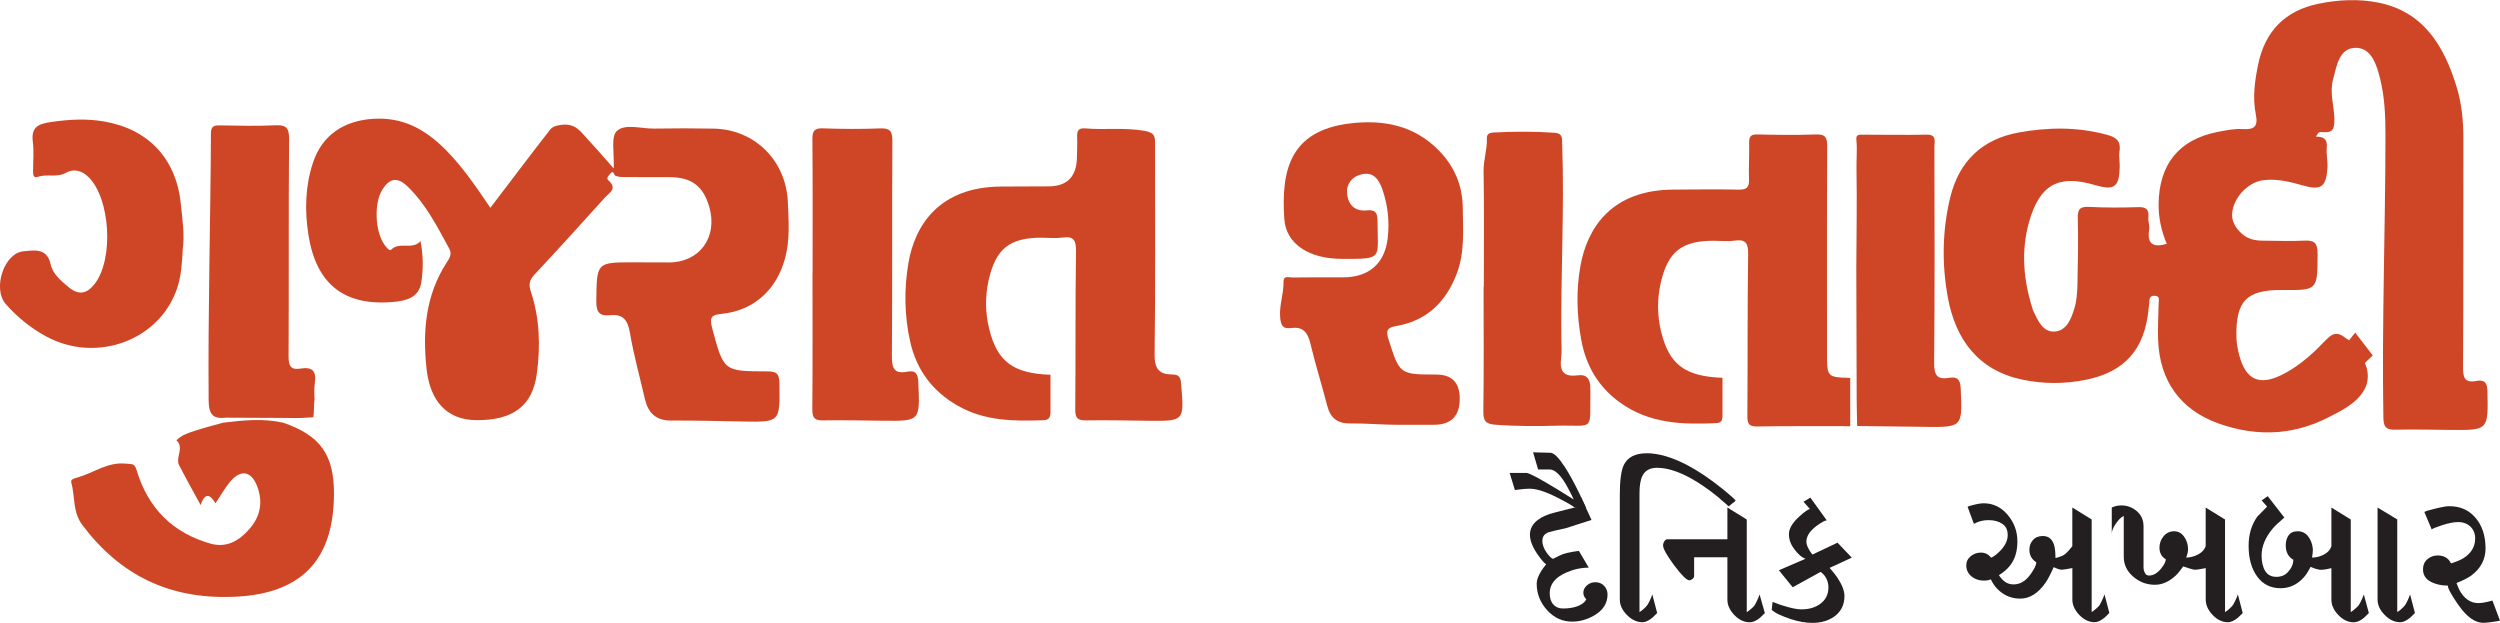 <svg xmlns="http://www.w3.org/2000/svg" width="293" height="73" viewBox="0 0 293 73" fill="none"><g clip-path="url(#clip0_0_1400)"><path d="M271.429 16.023C272.287 15.989 272.805 16.272 272.699 17.327C272.621 18.081 272.822 18.864 272.777 19.624C272.638 21.921 272.058 22.363 269.835 21.717C268.364 21.292 266.904 20.946 265.377 21.104C263.761 21.269 262.251 22.63 261.744 24.275C261.342 25.591 261.827 26.583 262.78 27.423C263.477 28.035 264.318 28.205 265.215 28.205C266.792 28.205 268.369 28.29 269.941 28.205C271.139 28.137 271.635 28.341 271.624 29.788C271.585 34.019 271.668 34.025 267.444 33.99C263.287 33.956 262 35.289 262.111 39.56C262.128 40.258 262.267 40.972 262.446 41.653C263.209 44.511 264.781 45.226 267.389 43.95C268.236 43.536 269.021 43.025 269.768 42.453C270.292 42.05 270.793 41.613 271.278 41.165C271.852 40.632 272.371 40.025 272.956 39.509C273.574 38.965 274.187 39.038 274.806 39.549C275.012 39.719 275.24 39.77 275.396 39.974C275.859 40.581 276.294 41.211 276.745 41.829C277.503 42.867 277.776 44.279 277.202 45.47C276.355 47.228 274.41 48.141 272.777 48.969C270.994 49.871 269.055 50.455 267.065 50.625C264.658 50.83 262.234 50.433 259.966 49.616C255.586 48.033 253.101 44.681 252.928 39.815C252.878 38.397 252.972 36.974 252.995 35.55C253 35.164 253.195 34.688 252.515 34.665C251.897 34.648 251.919 35.074 251.891 35.493C251.88 35.732 251.836 35.964 251.813 36.202C251.373 40.904 249.066 43.587 244.441 44.517C241.967 45.016 239.425 45.011 236.962 44.483C231.841 43.377 229.183 39.81 228.275 34.796C227.573 30.916 227.634 26.986 228.565 23.146C229.595 18.887 232.332 16.3 236.589 15.529C239.999 14.911 243.415 14.86 246.815 15.762C247.901 16.051 248.615 16.42 248.403 17.741C248.308 18.314 248.442 18.927 248.431 19.516C248.386 21.938 247.801 22.363 245.505 21.683C241.253 20.418 239.058 21.638 237.815 25.988C236.845 29.396 237.146 32.777 238.194 36.117C238.227 36.231 238.255 36.35 238.305 36.452C238.852 37.575 239.42 38.947 240.796 38.857C242.24 38.766 242.769 37.314 243.142 36.066C243.404 35.176 243.454 34.195 243.477 33.253C243.532 30.701 243.588 28.149 243.516 25.602C243.482 24.49 243.789 24.19 244.864 24.247C246.781 24.349 248.709 24.337 250.626 24.275C251.568 24.247 251.875 24.581 251.791 25.5C251.746 25.965 251.958 26.459 251.886 26.907C251.607 28.608 252.343 29.039 253.948 28.58C253.312 27.088 252.967 25.545 252.989 23.884C253.05 19.261 255.369 16.352 259.888 15.467C260.858 15.28 261.861 15.064 262.83 15.127C264.19 15.206 264.675 14.854 264.379 13.397C263.984 11.451 264.262 9.455 264.653 7.561C265.449 3.67 267.812 1.242 271.73 0.437C274.048 -0.04 276.411 -0.147 278.679 0.295C284.056 1.333 286.486 5.434 287.946 10.289C288.525 12.206 288.709 14.23 288.709 16.261C288.693 25.16 288.72 34.064 288.67 42.963C288.665 44.171 288.787 44.92 290.214 44.648C291.139 44.472 291.507 44.795 291.529 45.861C291.618 50.427 291.663 50.427 287.149 50.387C285.048 50.37 282.947 50.308 280.846 50.359C279.799 50.382 279.353 50.223 279.331 48.947C279.147 37.91 279.565 26.878 279.576 15.841C279.576 13.584 279.487 11.338 278.929 9.143C278.517 7.498 277.876 5.564 276.054 5.604C274.154 5.643 273.858 7.708 273.429 9.33C273.017 10.873 273.552 12.387 273.591 13.896C273.63 15.41 273.212 15.58 272.053 15.473C271.802 15.45 271.613 15.597 271.434 16.045L271.429 16.023Z" fill="#CF4627"></path><path d="M71.925 19.721C72.014 18.008 71.569 16.023 72.293 15.353C73.268 14.452 75.168 15.098 76.668 15.07C78.997 15.03 81.332 15.03 83.667 15.075C88.448 15.172 92.131 18.808 92.338 23.696C92.432 25.874 92.594 28.075 92.02 30.236C91.045 33.934 88.37 36.384 84.653 36.775C83.472 36.9 83.087 37.07 83.466 38.465C84.826 43.474 84.753 43.519 89.858 43.525C90.911 43.525 91.335 43.683 91.351 44.931C91.401 49.48 91.457 49.48 87.044 49.4C84.246 49.349 81.449 49.276 78.646 49.287C76.891 49.298 75.965 48.408 75.581 46.757C74.985 44.177 74.271 41.613 73.826 38.999C73.575 37.524 73.023 36.787 71.535 36.94C70.332 37.059 69.869 36.69 69.886 35.295C69.947 30.735 69.875 30.735 74.349 30.746C75.692 30.746 77.03 30.752 78.373 30.758C81.989 30.769 84.157 27.797 83.126 24.241C82.424 21.819 81.064 20.781 78.54 20.764C76.79 20.753 75.04 20.764 73.291 20.753C72.9 20.753 72.477 20.753 72.132 20.6C71.92 20.509 71.942 19.84 71.496 20.384C71.312 20.605 71.022 20.883 71.301 21.133C72.432 22.125 71.374 22.619 70.861 23.192C68.141 26.203 65.422 29.221 62.641 32.181C62.023 32.839 61.95 33.378 62.218 34.183C63.266 37.331 63.349 40.575 62.909 43.837C62.402 47.569 60.139 49.276 55.815 49.242C52.488 49.219 50.415 47.137 49.992 43.23C49.518 38.846 49.869 34.597 52.349 30.775C52.666 30.287 53.006 29.794 52.655 29.147C51.245 26.561 49.914 23.918 47.763 21.853C46.576 20.713 45.667 20.855 44.798 22.25C43.817 23.827 43.951 27.145 45.066 28.688C45.272 28.971 45.645 29.47 45.834 29.272C46.826 28.256 48.303 29.351 49.284 28.262C49.613 29.941 49.618 31.523 49.379 33.083C49.089 34.926 47.534 35.255 46.113 35.386C40.362 35.907 37.047 33.316 36.144 27.502C35.704 24.683 35.765 21.819 36.679 19.068C37.76 15.813 40.306 14.168 43.661 13.93C47.183 13.68 49.83 15.149 52.21 17.531C54.21 19.539 55.793 21.881 57.47 24.354C59.822 21.269 62.101 18.24 64.43 15.251C64.725 14.871 65.099 14.718 65.768 14.633C67.512 14.406 68.091 15.495 68.944 16.397C69.903 17.412 70.811 18.484 71.925 19.738V19.721Z" fill="#CF4627"></path><path d="M123.12 43.927C123.12 45.419 123.12 46.825 123.12 48.226C123.12 48.822 123.015 49.23 122.268 49.253C118.818 49.372 115.408 49.349 112.259 47.557C109.295 45.872 107.422 43.377 106.67 40.025C105.985 36.979 105.951 33.86 106.464 30.837C107.227 26.356 110.103 21.921 117.291 21.864C119.158 21.847 121.02 21.847 122.886 21.841C125.086 21.838 126.196 20.688 126.219 18.393C126.224 17.622 126.28 16.85 126.241 16.085C126.208 15.364 126.358 14.979 127.183 15.047C129.484 15.245 131.786 14.928 134.115 15.33C135.441 15.557 135.374 16.096 135.374 17.02C135.363 25.205 135.43 33.389 135.319 41.568C135.296 43.252 135.909 43.887 137.353 43.887C138.233 43.887 138.367 44.245 138.434 45.038C138.79 49.349 138.807 49.355 134.644 49.315C132.198 49.292 129.746 49.224 127.3 49.27C126.325 49.287 126.007 49.026 126.018 47.988C126.074 41.823 126.018 35.658 126.107 29.498C126.124 28.194 125.879 27.649 124.525 27.842C123.722 27.956 122.897 27.859 122.078 27.859C118.334 27.859 116.701 29.13 115.865 32.856C115.447 34.722 115.469 36.633 115.921 38.493C116.862 42.39 118.74 43.774 123.126 43.921L123.12 43.927Z" fill="#CF4627"></path><path d="M216.834 44.307V49.945H216.16C212.744 49.945 209.328 49.928 205.912 49.984C204.92 50.001 204.786 49.593 204.792 48.725C204.836 42.435 204.792 36.151 204.881 29.861C204.898 28.574 204.669 28.001 203.298 28.2C202.501 28.319 201.671 28.222 200.852 28.217C197.096 28.217 195.469 29.476 194.627 33.208C194.209 35.074 194.226 36.985 194.678 38.845C195.619 42.742 197.486 44.114 201.877 44.279C201.877 45.714 201.883 47.154 201.877 48.584C201.877 49.066 201.877 49.559 201.192 49.587C197.191 49.786 193.273 49.655 189.824 47.149C187.322 45.328 185.878 42.872 185.321 39.832C184.792 36.951 184.714 34.007 185.226 31.166C186.04 26.623 188.938 22.267 196.087 22.222C198.656 22.205 201.22 22.171 203.789 22.222C204.697 22.239 205.02 21.966 204.981 21.019C204.925 19.601 205.042 18.172 204.998 16.748C204.976 15.966 205.226 15.739 205.99 15.756C208.263 15.807 210.543 15.847 212.816 15.756C213.942 15.71 214.154 16.108 214.148 17.163C214.103 25.233 214.126 33.304 214.126 41.369C214.126 43.921 214.126 44.177 216.149 44.273C216.349 44.284 216.578 44.29 216.823 44.296L216.834 44.307Z" fill="#CF4627"></path><path d="M163.973 49.791C162.05 49.791 160.122 49.604 158.2 49.627C156.779 49.644 155.926 49.003 155.558 47.58C154.923 45.129 154.16 42.708 153.574 40.246C153.273 38.987 152.716 38.267 151.396 38.443C150.292 38.59 150.086 38.108 150.025 37.047C149.947 35.669 150.459 34.393 150.426 33.037C150.404 32.243 151.072 32.527 151.468 32.521C153.452 32.493 155.436 32.504 157.419 32.504C160.384 32.504 162.279 30.928 162.635 27.956C162.869 26.005 162.663 24.048 162.006 22.176C161.604 21.03 160.969 20.112 159.587 20.429C158.501 20.673 157.81 21.501 157.876 22.59C157.954 23.917 158.729 24.808 160.183 24.655C161.187 24.547 161.454 24.938 161.448 25.925C161.437 30.377 162.234 30.36 157.208 30.338C153.413 30.321 150.721 28.591 150.521 25.676C150.119 19.828 151.279 15.313 158.194 14.468C162.089 13.992 165.745 14.667 168.665 17.667C170.465 19.522 171.412 21.751 171.435 24.349C171.457 26.946 171.691 29.566 170.732 32.079C169.462 35.414 167.188 37.597 163.672 38.204C162.574 38.392 162.401 38.737 162.736 39.781C164.051 43.876 164.017 43.887 168.353 43.899C170.173 43.903 171.083 44.85 171.083 46.74C171.083 48.782 170.054 49.797 167.996 49.786C166.653 49.786 165.316 49.786 163.973 49.786C163.973 49.729 163.973 49.843 163.973 49.786V49.791Z" fill="#CF4627"></path><path d="M33.179 49.536C37.548 51.028 39.169 53.308 39.142 57.931C39.097 65.871 35.096 69.711 27.16 69.954C19.827 70.181 14.115 67.448 9.668 61.555C8.47 59.967 8.821 58.197 8.353 56.541C8.247 56.155 8.754 56.053 9.094 55.957C10.978 55.429 12.594 54.114 14.762 54.34C15.503 54.42 15.759 54.272 16.015 55.117C17.353 59.575 20.273 62.474 24.686 63.716C26.581 64.249 28.069 63.358 29.295 61.923C30.515 60.494 30.805 58.872 30.192 57.131C29.501 55.169 28.208 54.936 26.915 56.524C26.33 57.244 25.868 58.072 25.255 58.991C24.714 58.078 24.073 57.539 23.511 59.19C22.597 57.505 21.766 56.031 20.992 54.522C20.524 53.609 21.638 52.486 20.68 51.601C21.27 51 22.056 50.745 22.814 50.495C23.912 50.132 25.043 49.854 26.157 49.536C28.498 49.259 30.838 49.009 33.184 49.536H33.179Z" fill="#CF4627"></path><path d="M21.415 29.368C21.326 30.763 21.259 32.294 20.763 33.775C18.724 39.866 11.363 42.617 5.45 39.452C3.633 38.477 2.04 37.184 0.669 35.63C-0.903 33.843 0.474 29.578 2.831 29.442C3.745 29.391 5.511 28.914 5.935 30.979C6.163 32.073 7.161 32.941 8.091 33.695C9.273 34.654 10.209 34.393 11.078 33.293C13.335 30.429 12.951 23.39 10.426 20.804C9.618 19.976 8.643 19.732 7.729 20.248C6.654 20.855 5.522 20.35 4.464 20.719C3.834 20.94 3.878 20.373 3.878 19.964C3.878 18.841 3.99 17.701 3.845 16.601C3.611 14.786 4.631 14.497 6.041 14.293C8.136 13.986 10.203 13.879 12.293 14.253C17.476 15.178 20.735 18.694 21.215 24.093C21.365 25.795 21.677 27.508 21.399 29.374L21.415 29.368Z" fill="#CF4627"></path><path d="M95.235 31.988C95.235 26.77 95.257 21.547 95.213 16.329C95.202 15.336 95.453 15.007 96.461 15.041C98.618 15.121 100.997 15.138 103.148 15.047C104.307 14.996 104.597 15.376 104.586 16.527C104.536 24.893 104.597 33.259 104.53 41.619C104.519 43.065 104.714 43.882 106.352 43.559C107.356 43.36 107.59 43.859 107.629 44.846C107.824 49.355 107.857 49.355 103.494 49.31C101.159 49.287 98.829 49.224 96.495 49.27C95.531 49.287 95.196 49.043 95.202 47.994C95.252 42.657 95.224 37.32 95.224 31.983C95.152 31.983 95.296 31.983 95.224 31.983L95.235 31.988Z" fill="#CF4627"></path><path d="M173.903 33.593C173.903 29.09 173.953 24.587 173.875 20.083C173.853 18.767 174.304 17.537 174.26 16.244C174.237 15.682 174.572 15.557 175.034 15.529C177.419 15.404 179.799 15.398 182.184 15.557C183.181 15.625 183.064 16.215 183.087 16.879C183.36 24.518 182.903 32.153 182.992 39.792C182.997 40.501 183.064 41.227 182.97 41.925C182.758 43.456 183.215 44.205 184.864 43.989C186.029 43.836 186.408 44.426 186.391 45.657C186.319 50.739 186.971 49.78 182.485 49.894C180.105 49.956 177.72 49.962 175.335 49.786C174.137 49.701 173.825 49.377 173.847 48.169C173.92 43.314 173.875 38.454 173.875 33.593H173.903Z" fill="#CF4627"></path><path d="M26.492 48.952C25.015 49.122 24.469 48.634 24.453 46.95C24.363 36.514 24.675 26.078 24.72 15.642C24.72 14.803 25.06 14.684 25.756 14.695C27.913 14.729 30.075 14.791 32.226 14.684C33.497 14.621 33.898 14.933 33.881 16.317C33.809 24.796 33.87 33.281 33.82 41.76C33.814 42.923 34.11 43.388 35.246 43.195C36.5 42.98 37.102 43.411 36.907 44.812C36.818 45.441 36.824 46.11 36.868 46.757C36.773 47.472 36.824 48.186 36.729 48.901C36.238 48.929 35.748 48.958 35.258 48.992C32.332 48.98 29.412 48.963 26.486 48.952H26.492Z" fill="#CF4627"></path><path d="M275.101 40.133L276.032 38.987L278.088 41.653L276.595 43.082L275.101 40.133Z" fill="#CF4627"></path><path d="M216.834 44.307V49.945H216.16V44.279C216.36 44.29 216.589 44.296 216.834 44.301V44.307Z" fill="#CF4627"></path><path d="M225.533 50.024C223.382 50.001 221.22 49.973 219.063 49.945C218.595 49.939 218.127 49.933 217.659 49.928C217.642 48.929 217.609 47.931 217.603 46.933C217.603 45.799 217.598 44.653 217.592 43.519C217.581 39.48 217.57 35.442 217.559 31.398C217.575 27.542 217.648 23.685 217.581 19.834C217.559 18.631 217.687 17.548 217.564 16.357C217.492 15.699 217.993 15.784 218.389 15.784C220.724 15.784 223.466 15.835 225.795 15.779C226.999 15.75 226.714 16.561 226.714 17.213C226.725 25.636 226.764 34.058 226.681 42.481C226.664 43.967 227.021 44.528 228.47 44.279C229.406 44.12 229.746 44.483 229.796 45.532C229.997 50.081 230.036 50.081 225.522 50.03L225.533 50.024Z" fill="#CF4627"></path><path d="M184.803 59.434L184.357 58.679L185.294 58.254L186.525 60.937L183.494 61.912C182.524 62.111 181.878 62.264 181.549 62.366C181.025 62.53 180.763 62.876 180.763 63.392C180.763 63.846 180.941 64.323 181.304 64.822C181.599 65.224 181.839 65.446 182.017 65.497C182.117 65.446 182.195 65.406 182.262 65.372C182.674 65.156 183.003 65.003 183.248 64.924C183.494 64.839 183.828 64.759 184.246 64.686C184.664 64.612 184.931 64.572 185.048 64.572L186.207 66.529C185.305 66.529 184.419 66.722 183.549 67.107C182.268 67.674 181.627 68.48 181.627 69.512C181.627 70.079 181.766 70.522 182.045 70.839C182.323 71.157 182.702 71.316 183.176 71.316C183.884 71.316 184.48 71.214 184.965 71.015C185.45 70.817 185.767 70.556 185.912 70.238C185.684 70.006 185.567 69.745 185.567 69.461C185.567 69.144 185.706 68.86 185.985 68.61C186.263 68.361 186.592 68.236 186.971 68.236C187.4 68.236 187.74 68.378 188.007 68.661C188.269 68.945 188.403 69.28 188.403 69.665C188.403 70.72 187.868 71.548 186.804 72.15C185.985 72.62 185.126 72.853 184.24 72.853C183.109 72.853 182.134 72.405 181.32 71.509C180.507 70.612 180.1 69.575 180.1 68.389C180.1 67.987 180.278 67.493 180.64 66.909C180.757 66.727 180.941 66.466 181.209 66.132C181.014 66.03 180.685 65.655 180.223 65.003C179.615 64.135 179.309 63.358 179.309 62.672C179.309 61.986 179.61 61.413 180.223 60.942C180.73 60.557 181.404 60.267 182.24 60.063C182.635 59.961 183.031 59.865 183.421 59.763C184.257 59.547 184.72 59.439 184.803 59.439V59.434Z" fill="#231F20"></path><path d="M176.923 55.424H178.896C179.208 55.424 180.44 56.082 182.591 57.392C184.597 58.617 185.661 59.303 185.795 59.434L184.563 59.507C184.385 59.32 183.733 58.94 182.619 58.367C181.209 57.641 180.1 57.278 179.292 57.278C178.996 57.278 178.695 57.295 178.395 57.329C178.094 57.363 177.809 57.397 177.547 57.431L176.929 55.424H176.923ZM179.682 53.013L181.699 53.064C182.111 53.064 182.674 53.62 183.399 54.726C183.906 55.514 184.474 56.547 185.098 57.823C185.36 58.396 185.622 58.957 185.884 59.507H184.775C184.775 59.224 184.446 58.464 183.789 57.239C183.003 55.758 182.279 55.021 181.621 55.021H180.267L179.676 53.013H179.682Z" fill="#231F20"></path><path d="M194.238 54.822C193.402 54.822 192.828 55.123 192.516 55.724C192.27 56.189 192.148 56.881 192.148 57.8V71.746C192.309 71.633 192.438 71.542 192.516 71.474C192.794 71.242 192.989 71.037 193.106 70.856C193.223 70.674 193.352 70.408 193.502 70.062C193.535 69.965 193.586 69.829 193.652 69.665L194.221 71.848C193.992 72.081 193.808 72.257 193.68 72.376C193.235 72.745 192.844 72.926 192.499 72.926C191.841 72.926 191.234 72.642 190.677 72.075C190.119 71.508 189.841 70.907 189.841 70.272V58.027C189.841 56.325 189.997 55.145 190.309 54.499C190.755 53.58 191.657 53.121 193.017 53.121C194.377 53.121 195.998 53.591 197.771 54.527C199.036 55.196 200.356 56.081 201.738 57.187C202.853 58.089 203.416 58.594 203.416 58.69L202.602 59.342C202.162 58.957 201.716 58.571 201.276 58.191C200.161 57.289 199.097 56.563 198.083 56.008C196.623 55.225 195.347 54.828 194.249 54.828L194.238 54.822Z" fill="#231F20"></path><path d="M198.551 65.298V67.504C198.551 67.64 198.484 67.754 198.355 67.856C198.222 67.958 198.099 68.009 197.988 68.009C197.676 68.009 197.085 67.425 196.216 66.256C195.346 65.088 194.912 64.311 194.912 63.925C194.912 63.761 194.962 63.596 195.062 63.438C195.162 63.279 195.285 63.199 195.435 63.199H202.451V59.484L204.719 60.885V71.752C204.881 71.639 205.009 71.548 205.087 71.48C205.382 71.247 205.583 71.043 205.689 70.862C205.795 70.68 205.923 70.414 206.073 70.068C206.107 69.971 206.157 69.835 206.224 69.671L206.842 71.854C206.547 72.155 206.358 72.336 206.274 72.404C205.845 72.756 205.444 72.932 205.065 72.932C204.407 72.932 203.811 72.648 203.265 72.081C202.719 71.514 202.451 70.913 202.451 70.283V65.309H198.562L198.551 65.298Z" fill="#231F20"></path><path d="M211.362 58.809L212.176 58.322L214.098 60.987C213.886 60.987 213.474 61.214 212.867 61.662C212.092 62.247 211.707 62.859 211.707 63.489C211.707 63.806 211.863 64.198 212.176 64.668C212.226 64.753 212.304 64.861 212.421 64.992L215.357 63.602L217.029 65.355L214.432 66.557C214.828 67.011 215.118 67.368 215.302 67.64C215.881 68.497 216.171 69.234 216.171 69.852C216.171 70.89 215.77 71.696 214.962 72.268C214.271 72.756 213.424 73 212.426 73C211.635 73 210.81 72.858 209.935 72.575C208.754 72.189 207.991 71.82 207.645 71.469L207.745 70.538C208.236 70.737 208.631 70.879 208.927 70.964C209.863 71.264 210.593 71.418 211.117 71.418C212.003 71.418 212.733 71.208 213.307 70.788C213.964 70.323 214.293 69.671 214.293 68.831C214.293 68.332 214.143 67.879 213.847 67.476C213.747 67.34 213.591 67.192 213.379 67.022L210.103 68.826L208.486 66.835L211.607 65.485C211.161 65.332 210.71 64.941 210.253 64.305C209.857 63.772 209.662 63.205 209.662 62.598C209.662 61.963 210.058 61.288 210.844 60.568C211.501 59.967 211.93 59.666 212.125 59.666L211.362 58.792V58.809Z" fill="#231F20"></path><path d="M231.339 61.39L230.598 59.382C230.877 59.28 231.1 59.218 231.261 59.184C231.768 59.048 232.181 58.985 232.493 58.985C233.591 58.985 234.527 59.433 235.29 60.33C236.054 61.226 236.438 62.264 236.438 63.449C236.438 64.368 236.26 65.145 235.909 65.78C235.558 66.415 235.012 66.96 234.271 67.408C234.499 67.759 234.75 68.026 235.023 68.213C235.296 68.4 235.619 68.491 235.998 68.491C236.773 68.491 237.441 68.083 238.015 67.26C238.444 66.642 238.656 66.188 238.656 65.905C238.116 65.553 237.843 65.06 237.843 64.424C237.843 63.988 237.982 63.613 238.26 63.296C238.539 62.978 238.924 62.819 239.42 62.819C240.161 62.819 240.618 63.256 240.802 64.124C240.868 64.442 240.902 64.867 240.902 65.4C241.069 65.349 241.197 65.315 241.281 65.298C241.565 65.213 241.788 65.116 241.938 64.997C242.089 64.912 242.289 64.719 242.546 64.419C242.613 64.334 242.724 64.203 242.875 64.016V59.479L245.143 60.88V71.741C245.304 71.627 245.432 71.537 245.51 71.469C245.806 71.236 246.006 71.032 246.112 70.85C246.218 70.669 246.346 70.402 246.497 70.056C246.53 69.96 246.58 69.824 246.647 69.659L247.216 71.843C246.987 72.076 246.803 72.251 246.675 72.371C246.229 72.739 245.839 72.921 245.494 72.921C244.836 72.921 244.24 72.637 243.694 72.07C243.153 71.503 242.88 70.901 242.88 70.272V66.574C242.763 66.608 242.674 66.625 242.607 66.625C242.117 66.727 241.777 66.772 241.598 66.772C241.437 66.755 241.27 66.716 241.108 66.648C240.946 66.58 240.802 66.523 240.69 66.472C240.328 67.289 240.01 67.901 239.732 68.304C238.862 69.54 237.876 70.159 236.778 70.159C236.02 70.159 235.34 69.96 234.733 69.557C234.126 69.155 233.658 68.605 233.329 67.901C233.084 68.003 232.811 68.049 232.515 68.049C231.975 68.049 231.507 67.901 231.111 67.595C230.665 67.243 230.448 66.801 230.448 66.268C230.448 65.831 230.62 65.474 230.966 65.19C231.311 64.907 231.707 64.765 232.147 64.765C232.654 64.765 233.05 64.958 233.329 65.343C233.524 65.343 233.869 65.099 234.365 64.617C234.989 63.999 235.301 63.364 235.301 62.712C235.301 62.11 235.09 61.668 234.661 61.385C234.232 61.101 233.702 60.959 233.061 60.959C232.42 60.959 231.869 61.101 231.362 61.385L231.339 61.39Z" fill="#231F20"></path><path d="M247.5 59.484C247.829 59.32 248.202 59.235 248.626 59.235C249.311 59.235 249.913 59.462 250.437 59.91C250.961 60.364 251.222 60.953 251.222 61.691V66.478C251.222 66.727 251.278 66.954 251.384 67.153C251.49 67.351 251.652 67.453 251.863 67.453C252.37 67.453 252.85 67.175 253.29 66.625C253.652 66.171 253.83 65.814 253.83 65.547C253.34 65.264 253.089 64.804 253.089 64.169C253.089 63.687 253.251 63.245 253.569 62.853C253.886 62.462 254.304 62.264 254.811 62.264C255.285 62.264 255.675 62.479 255.981 62.904C256.282 63.33 256.438 63.818 256.438 64.373C256.438 64.521 256.416 64.68 256.377 64.85C256.338 65.014 256.282 65.184 256.215 65.349C256.667 65.349 257.124 65.23 257.586 64.997C258.049 64.765 258.355 64.436 258.506 64.022V59.484L260.774 60.885V71.747C260.935 71.633 261.064 71.542 261.142 71.474C261.42 71.242 261.615 71.038 261.732 70.856C261.849 70.675 261.978 70.408 262.128 70.062C262.161 69.966 262.212 69.829 262.278 69.665L262.847 71.849C262.618 72.081 262.434 72.257 262.306 72.376C261.86 72.745 261.47 72.926 261.125 72.926C260.467 72.926 259.871 72.643 259.325 72.076C258.784 71.508 258.511 70.907 258.511 70.278V66.58C258.394 66.614 258.305 66.631 258.238 66.631C257.748 66.733 257.408 66.778 257.23 66.778C257.079 66.761 256.879 66.71 256.628 66.631C256.372 66.546 256.121 66.466 255.876 66.381C255.53 66.869 255.235 67.226 254.99 67.459C254.215 68.179 253.407 68.536 252.549 68.536C251.596 68.536 250.749 68.219 250.013 67.584C249.272 66.948 248.904 66.171 248.904 65.252V60.466C248.592 60.613 248.28 60.919 247.968 61.379C247.656 61.838 247.5 62.235 247.5 62.57V59.484Z" fill="#231F20"></path><path d="M265.065 58.651L265.778 58.151L267.723 60.658C267.132 61.163 266.687 61.577 266.391 61.912C265.505 62.967 265.059 64.027 265.059 65.099C265.059 65.871 265.204 66.477 265.488 66.931C265.778 67.385 266.207 67.606 266.781 67.606C267.355 67.606 267.79 67.424 268.135 67.056C268.565 66.591 268.776 66.103 268.776 65.604C268.186 65.269 267.89 64.702 267.89 63.897C267.89 63.426 268.007 63.04 268.236 62.728C268.464 62.416 268.821 62.263 269.295 62.263C269.802 62.263 270.214 62.468 270.526 62.876C270.838 63.284 271.016 63.783 271.067 64.368C271.067 64.504 271.055 64.657 271.044 64.833C271.028 65.008 271.005 65.179 270.972 65.349C271.44 65.349 271.903 65.23 272.359 64.997C272.811 64.764 273.106 64.436 273.24 64.022V59.484L275.508 60.885V71.746C275.67 71.633 275.798 71.542 275.876 71.474C276.171 71.242 276.383 71.026 276.505 70.833C276.628 70.635 276.756 70.379 276.89 70.067C276.923 69.971 276.974 69.835 277.04 69.671L277.631 71.854C277.336 72.155 277.146 72.336 277.063 72.404C276.634 72.756 276.232 72.932 275.853 72.932C275.196 72.932 274.6 72.648 274.054 72.081C273.513 71.514 273.24 70.913 273.24 70.283V66.585C273.062 66.636 272.855 66.682 272.627 66.721C272.398 66.761 272.164 66.784 271.936 66.784C271.724 66.75 271.524 66.704 271.345 66.647C271.167 66.591 270.983 66.517 270.805 66.432C270.509 66.999 270.236 67.419 269.991 67.685C269.233 68.519 268.33 68.939 267.283 68.939C266.118 68.939 265.199 68.48 264.536 67.561C263.872 66.642 263.538 65.445 263.538 63.971C263.538 62.649 263.872 61.515 264.547 60.556C265.271 59.819 265.656 59.428 265.706 59.376L265.065 58.651Z" fill="#231F20"></path><path d="M278.64 59.478L280.958 60.879V71.746C281.119 71.633 281.248 71.542 281.326 71.474C281.604 71.242 281.799 71.037 281.916 70.856C282.033 70.674 282.162 70.408 282.312 70.062C282.345 69.965 282.396 69.829 282.462 69.665L283.031 71.848C282.802 72.081 282.618 72.257 282.49 72.376C282.044 72.745 281.654 72.926 281.309 72.926C280.651 72.926 280.044 72.642 279.487 72.075C278.929 71.508 278.651 70.907 278.651 70.272V59.478H278.64Z" fill="#231F20"></path><path d="M287.901 68.332C288.018 68.633 288.113 68.877 288.196 69.058C288.754 70.147 289.517 70.686 290.487 70.686C290.732 70.686 291.077 70.635 291.523 70.539C291.657 70.504 291.852 70.454 292.114 70.385L293 72.745C292.671 72.813 292.303 72.87 291.891 72.921C291.479 72.972 291.194 72.994 291.027 72.994C290.058 72.994 289.082 72.285 288.096 70.862C287.294 69.71 286.887 68.968 286.887 68.633C286.101 68.633 285.416 68.474 284.842 68.156C284.268 67.839 283.978 67.362 283.978 66.727C283.978 66.228 284.151 65.831 284.496 65.536C284.842 65.241 285.243 65.099 285.706 65.099C286.051 65.099 286.352 65.173 286.619 65.315C286.881 65.457 287.093 65.695 287.26 66.03C287.884 65.831 288.352 65.638 288.665 65.451C289.617 64.867 290.091 64.079 290.091 63.092C290.091 62.541 289.907 62.082 289.539 61.725C289.172 61.367 288.681 61.186 288.074 61.186C287.583 61.186 286.954 61.311 286.19 61.56C285.427 61.81 285.026 61.98 284.998 62.059L284.134 60.006C284.218 59.921 284.719 59.774 285.639 59.553C286.28 59.399 286.753 59.326 287.065 59.326C288.347 59.326 289.372 59.785 290.147 60.704C290.916 61.623 291.306 62.808 291.306 64.266C291.306 65.57 290.738 66.636 289.606 67.476C289.227 67.742 288.665 68.026 287.907 68.327L287.901 68.332Z" fill="#231F20"></path></g><defs><clipPath id="clip0_0_1400"><rect width="293" height="73" fill="white"></rect></clipPath></defs></svg>